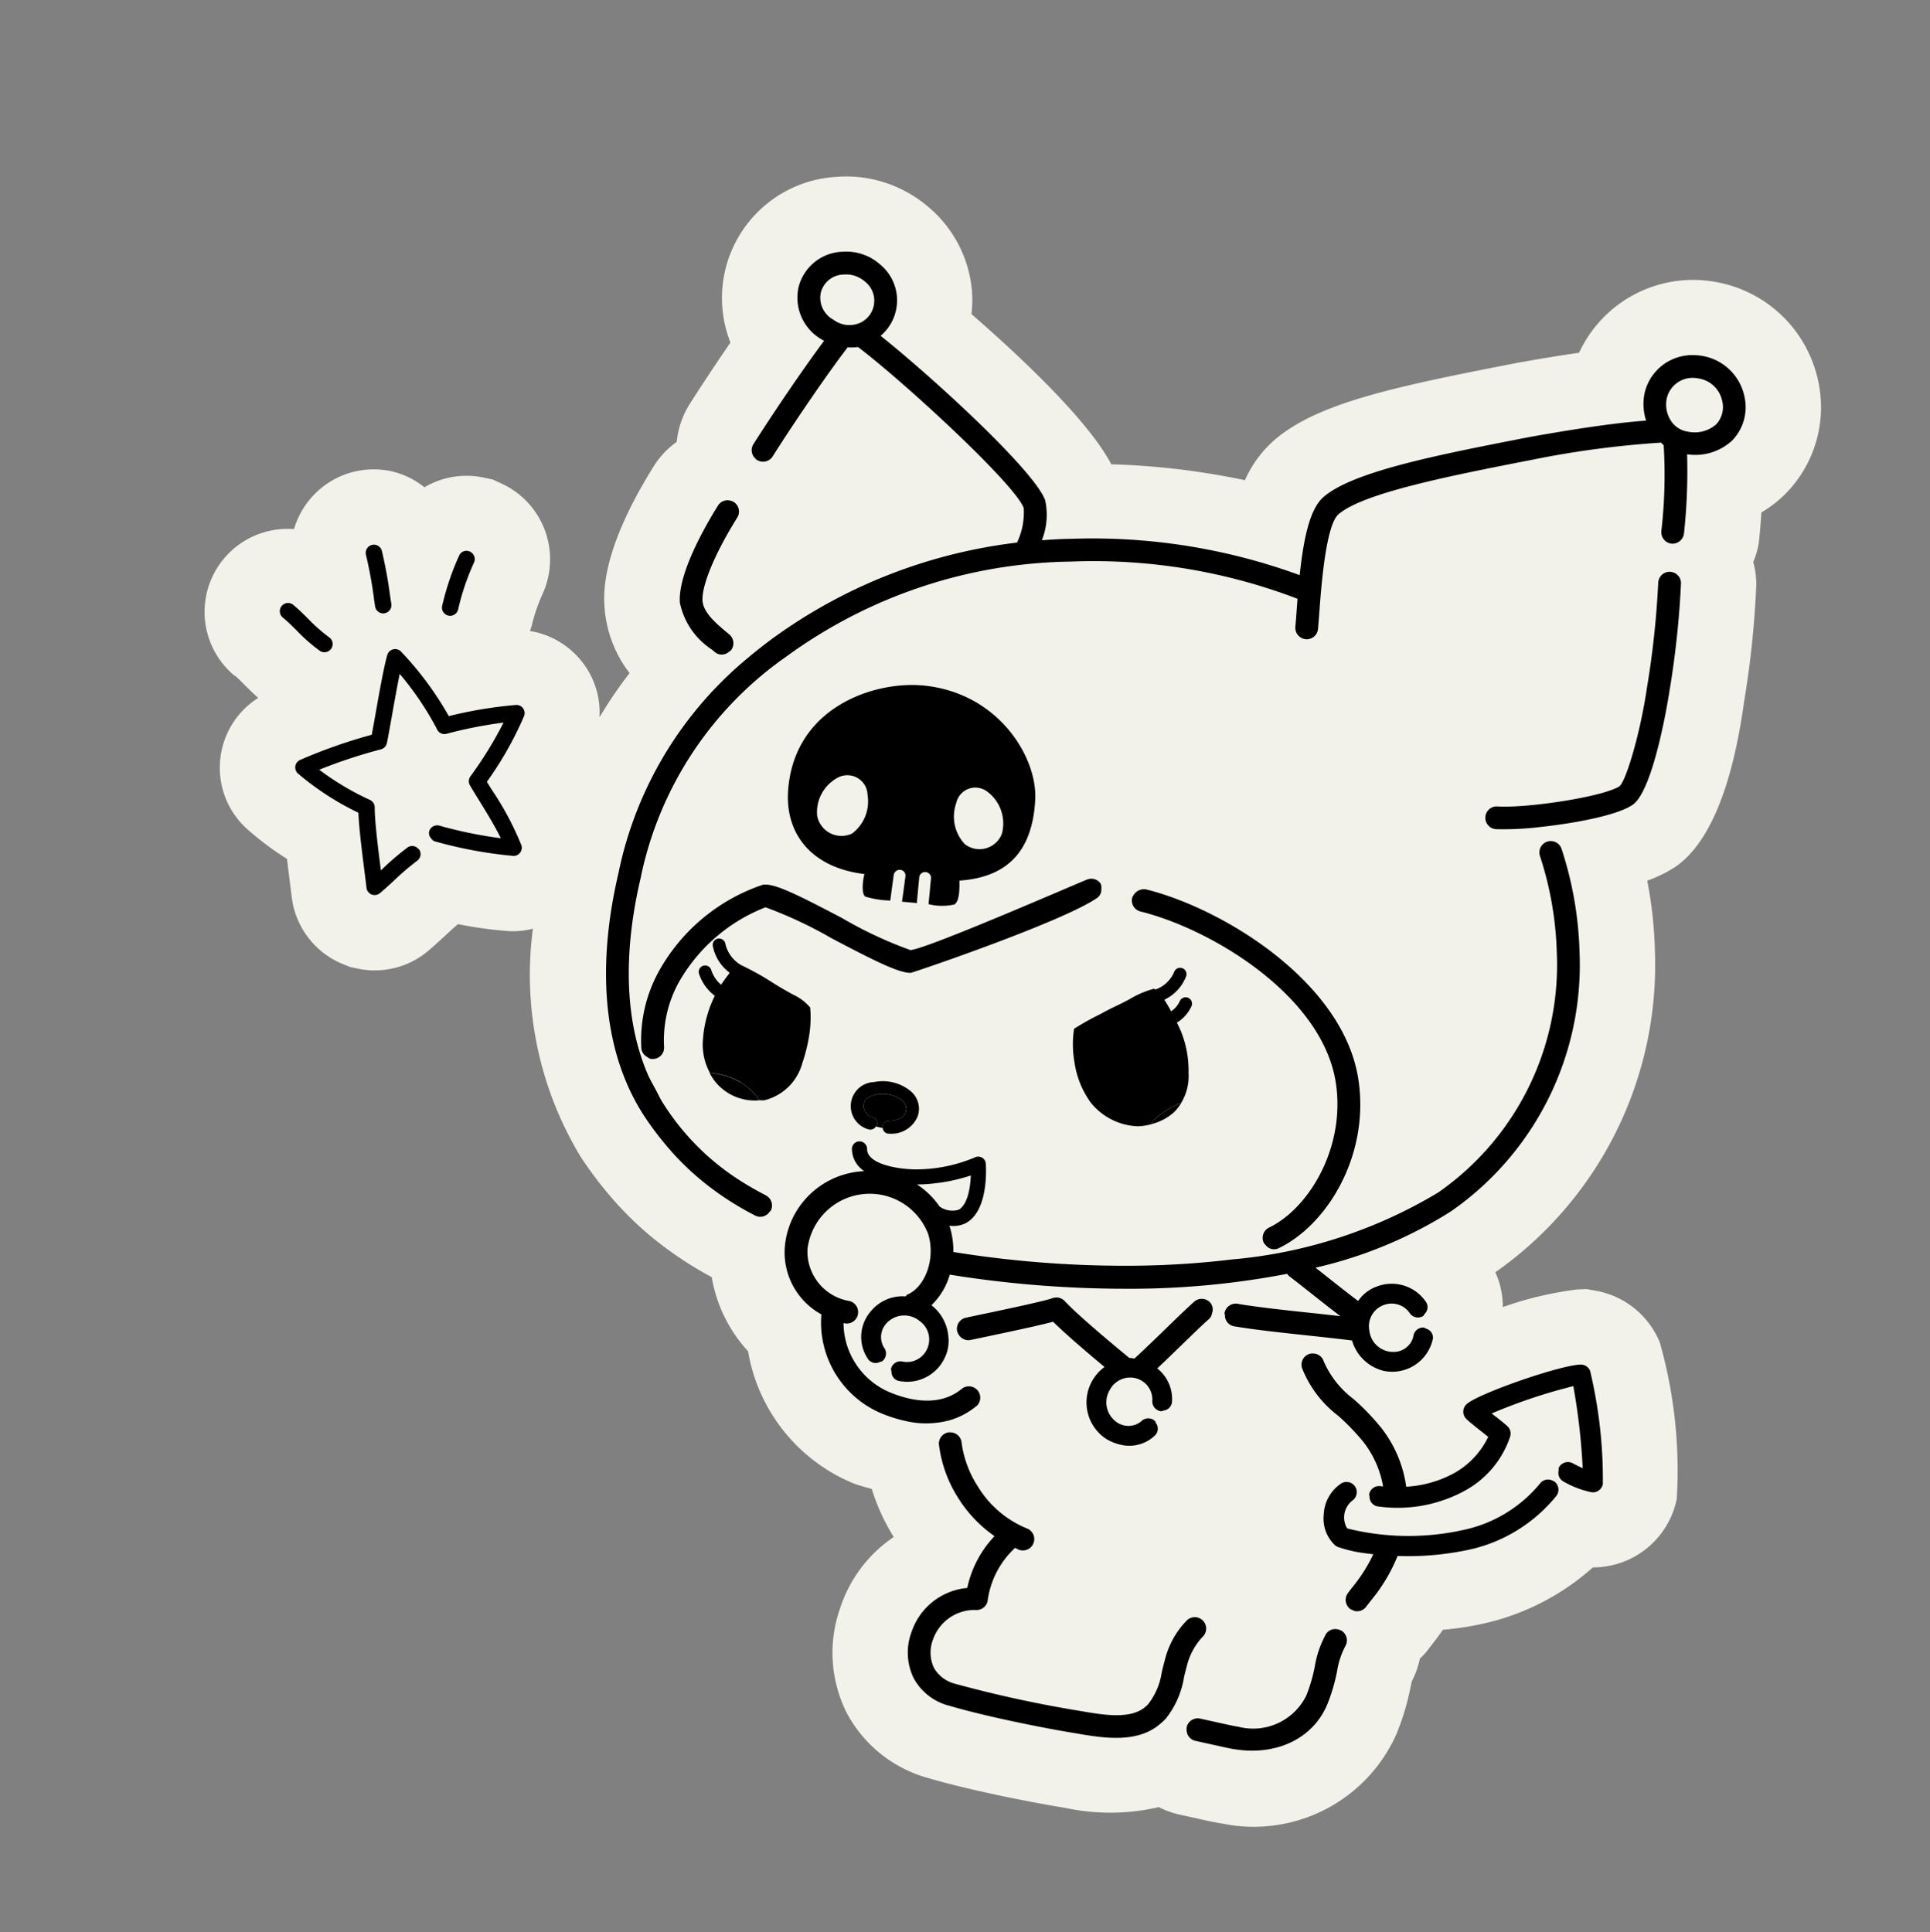 <svg xmlns="http://www.w3.org/2000/svg" width="114.477" height="114.631" viewBox="0 0 114.477 114.631"><rect x="0" y="0" width="114.477" height="114.631" fill="#808080" stroke="none"/><g transform="matrix(0.978, 0.208, -0.208, 0.978, 1868.974, -3806.564)"><path d="M54.121,51.334c.2.1.391.235.594.366.29.188.637.409,1.023.632a4.9,4.9,0,0,0,.914,7.713,17.714,17.714,0,0,0,2.741,1.274c.152.442.733,2.118.733,2.118a4.939,4.939,0,0,0,3.767,3.291l.5.087h.429a4.913,4.913,0,0,0,3.861-1.85c.2-.252.483-.641.786-1.068.228-.322.471-.677.655-.9a24.645,24.645,0,0,0,3.1-.232,4.848,4.848,0,0,0,1.3-.429,20.855,20.855,0,0,0,5.6,12.662,23.127,23.127,0,0,0,1.785,1.589,20.4,20.4,0,0,0,3.061,2.044A21.852,21.852,0,0,0,89.2,80.351a8.617,8.617,0,0,0,3.025,3.854,10.34,10.34,0,0,0,7.684,6.354c.407.074.793.076,1.191.112a12.438,12.438,0,0,0,1.868,2.514,8.126,8.126,0,0,0-2.234,4.824,7.937,7.937,0,0,0,1.7,5.99,7.811,7.811,0,0,0,5.481,2.748c1.417.112,3.121.134,4.3.134,1.347,0,2.69-.031,3.771-.078l.288-.013a12.729,12.729,0,0,0,5.411-1.2,5.038,5.038,0,0,0,1.265.179l1.767.013c.317,0,.6-.007.862-.02a9.263,9.263,0,0,0,9-7.387,15.034,15.034,0,0,0,.232-2.842c0-.132,0-.252,0-.369A5.131,5.131,0,0,0,135,93.745a4.475,4.475,0,0,0,.277-.436l.179-.375c.145-.3.331-.681.523-1.139a18.324,18.324,0,0,0,2.076-.773,14.447,14.447,0,0,0,5.856-4.7,5.074,5.074,0,0,0,4.024-5,27.82,27.82,0,0,0-2.918-8.886,5.072,5.072,0,0,0-4.185-2.21l-.717.02-.541.139a20.662,20.662,0,0,0-4.1,1.942,4.96,4.96,0,0,0-.865-1.93A22.259,22.259,0,0,0,139.9,49.773,24.535,24.535,0,0,0,138.59,45.8a8.336,8.336,0,0,0,1.457-1.146c1.671-1.758,2.328-5.291,1.953-10.461a56.733,56.733,0,0,0-.737-6.933A5.184,5.184,0,0,0,140.809,26a5.026,5.026,0,0,0,.085-1.146c-.031-.393-.109-1.057-.226-1.834a7.139,7.139,0,0,0,1.153-1.356,7.3,7.3,0,0,0,.65-6.669,7.558,7.558,0,0,0-7.063-4.793,8.045,8.045,0,0,0-1.229.1,7.451,7.451,0,0,0-6.059,5.7c-1.973.726-3.669,1.434-3.68,1.441-6.721,2.855-10.941,4.743-12.948,7.418a6.894,6.894,0,0,0-1.189,2.661l-.259,0a44.451,44.451,0,0,0-7.693.726c-1.883-2.29-6.756-5.213-9.963-6.991a7.408,7.408,0,0,0-.252-1.325,7.317,7.317,0,0,0-3.553-4.352,7.575,7.575,0,0,0-3.613-.929,7.452,7.452,0,0,0-2.138.315,7.2,7.2,0,0,0-4.08,10.917c-.612,1.479-1.2,2.972-1.609,4.082a5.109,5.109,0,0,0-.282,2.344,5.035,5.035,0,0,0-1.021,1.667c-2.064,5.653-1.336,8.106-1.1,8.91a7.219,7.219,0,0,0,2.239,3.423,25.761,25.761,0,0,0-1.2,2.94,4.849,4.849,0,0,0-1.553-2.884,4.946,4.946,0,0,0-3.313-1.276l-.232.007c.009-.114.036-.223.036-.34a10.251,10.251,0,0,1,.228-1.924,4.951,4.951,0,0,0-3.66-5.925l-.641-.143H66.1a4.9,4.9,0,0,0-3.318,1.294,4.914,4.914,0,0,0-2.132-.525,5.059,5.059,0,0,0-2.254.543,4.945,4.945,0,0,0-2.665,4.019,4.925,4.925,0,0,0-1.613,9.257" transform="translate(-1068.493 4097.586)" fill="#f2f1ea"/><path d="M58.755,32.3a30.672,30.672,0,0,0-3.843,2.344.485.485,0,0,0,.034.809,16.7,16.7,0,0,0,4,1.535c.235.914.722,2.31,1.088,3.36.127.362.237.675.308.894a.49.49,0,0,0,.378.326.373.373,0,0,0,.085.007.488.488,0,0,0,.38-.181c.161-.2.382-.512.626-.853a15.778,15.778,0,0,1,1.131-1.484.488.488,0,0,0-.016-.686c-.013-.013-.031-.009-.047-.018a.477.477,0,0,0-.641.031,16.1,16.1,0,0,0-1.22,1.593l-.056.076-.009-.027c-.38-1.088-.954-2.73-1.126-3.55a.488.488,0,0,0-.384-.378,16.2,16.2,0,0,1-3.3-1.124,30.68,30.68,0,0,1,3.329-1.944.488.488,0,0,0,.268-.433c0-.317-.02-.907-.042-1.584-.029-.849-.063-1.841-.067-2.592a18.13,18.13,0,0,1,2.817,2.712.487.487,0,0,0,.652.179,25.451,25.451,0,0,1,3.157-1.347A22.916,22.916,0,0,1,65,33.489a.486.486,0,0,0,.078.527c.145.165.373.4.641.684.541.563,1.287,1.341,1.808,2.009a25.556,25.556,0,0,1-3.7.029.5.5,0,0,0-.543.422.456.456,0,0,0,.2.418.466.466,0,0,0,.221.125,25.784,25.784,0,0,0,4.761-.121.488.488,0,0,0,.342-.717,17.869,17.869,0,0,0-2.386-2.84c-.152-.156-.288-.3-.4-.422a20.55,20.55,0,0,0,1.347-4.279.485.485,0,0,0-.159-.429.466.466,0,0,0-.445-.107A25.266,25.266,0,0,0,63,30.265a19.246,19.246,0,0,0-3.6-3.177.488.488,0,0,0-.724.387c-.054.69,0,2.29.045,3.573.016.489.031.932.038,1.253" transform="translate(-1064.472 4118.358)"/><path d="M54.666,27.916a10.263,10.263,0,0,0,1.611.9.487.487,0,0,0,.371-.9,9.634,9.634,0,0,1-1.457-.82c-.349-.226-.69-.445-1.028-.619a.487.487,0,1,0-.447.865c.311.161.626.364.95.572" transform="translate(-1066.025 4117.615)"/><path d="M56.4,27.551l.177.469a.488.488,0,0,0,.454.315.509.509,0,0,0,.172-.031.488.488,0,0,0,.284-.628l-.174-.465a26.283,26.283,0,0,0-1.041-2.522.487.487,0,0,0-.867.442,25.311,25.311,0,0,1,1,2.42" transform="translate(-1063.679 4115.147)"/><path d="M58.124,28.074h0a.486.486,0,0,0,.487-.483,14.45,14.45,0,0,1,.342-2.913.49.49,0,0,0-.366-.583.475.475,0,0,0-.583.366,15.735,15.735,0,0,0-.364,3.126.485.485,0,0,0,.485.487" transform="translate(-1060.858 4114.722)"/><path d="M90.091,47.74a6.022,6.022,0,0,0-.239,1.982,9.35,9.35,0,0,1-.134,1.8,3.515,3.515,0,0,1-3.564,2.643c-.342.018-.74.011-1.242.007l-1.068-.009a.676.676,0,0,0-.675.675.6.6,0,0,0,.029.143.667.667,0,0,0,.646.534l1.052.007c.25,0,.476.007.684.007.237,0,.449,0,.643-.013,2.527-.125,4.419-1.6,4.822-3.745a10.607,10.607,0,0,0,.159-2.042,4.8,4.8,0,0,1,.168-1.56.677.677,0,0,0-.427-.856.461.461,0,0,0-.058-.007.667.667,0,0,0-.8.433" transform="translate(-1029.347 4143.365)"/><path d="M92.282,55.674c0-.208.009-.413.022-.621a3.91,3.91,0,0,1,.55-1.975.674.674,0,1,0-1.1-.784,5.137,5.137,0,0,0-.8,2.663c-.016.23-.02.46-.025.69a4.025,4.025,0,0,1-.378,1.966c-.6,1.133-2.357,1.206-3.774,1.265l-.306.013a72.169,72.169,0,0,1-7.369-.042,2.031,2.031,0,0,1-1.45-.664,2.159,2.159,0,0,1-.4-1.647A2.611,2.611,0,0,1,79.43,54.3a.676.676,0,0,0,.514-.65,5.212,5.212,0,0,1,.938-3.43c.074.018.141.042.217.058a.817.817,0,0,0,.127.011.675.675,0,0,0,.127-1.338,6.108,6.108,0,0,1-3.392-1.837,6.322,6.322,0,0,1-1.477-2.326.669.669,0,0,0-.807-.467l-.027,0a.674.674,0,0,0-.465.833,7.629,7.629,0,0,0,1.819,2.913,7.782,7.782,0,0,0,2.54,1.727,6.382,6.382,0,0,0-.943,3.342,3.857,3.857,0,0,0-2.69,3.251,3.475,3.475,0,0,0,.7,2.654A3.327,3.327,0,0,0,79,60.194c1.093.085,2.527.121,3.957.121,1.276,0,2.549-.027,3.577-.074l.3-.013c1.533-.063,3.57-.163,4.641-1.586a2.846,2.846,0,0,0,.275-.4,5.308,5.308,0,0,0,.532-2.569" transform="translate(-1039.23 4139.684)"/><path d="M67.132,29.107,66.926,29c-.7-.375-1.568-.842-1.765-1.508-.255-.86.132-2.929.985-5.266a.674.674,0,0,0-.4-.865.65.65,0,0,0-.206-.034.666.666,0,0,0-.659.436c-.469,1.282-1.5,4.446-1.012,6.113a4.376,4.376,0,0,0,2.422,2.315l.2.105a.648.648,0,0,0,.322.085.669.669,0,0,0,.516-.273c.022-.031.058-.047.076-.08a.675.675,0,0,0-.268-.916" transform="translate(-1053.332 4111.318)"/><path d="M89.2,29.262c-.357.219-8.414,5.995-9.375,6.269a24.084,24.084,0,0,1-4.348-1.008c-3.081-.867-4.4-1.193-5.025-.961a11.1,11.1,0,0,0-5.009,6.457,8.457,8.457,0,0,0-.016,4.553.648.648,0,0,0,.431.407.624.624,0,0,0,.214.071.683.683,0,0,0,.2-.031.673.673,0,0,0,.447-.842,7.131,7.131,0,0,1,.036-3.832,10.134,10.134,0,0,1,4.131-5.507,25.158,25.158,0,0,1,4.227.985C78,36.638,79.441,37,80.121,36.85c.1-.022,8.24-4.864,9.913-6.672a.606.606,0,0,0,.107-.572.561.561,0,0,0-.107-.284.668.668,0,0,0-.836-.06" transform="translate(-1051.622 4120.972)"/><path d="M90.013,48.3c2.491-1.928,4.122-6.468,2.54-10.725-2.042-5.5-9.969-8.291-14.684-8.45a.739.739,0,0,0-.67.545.444.444,0,0,0-.027.107.673.673,0,0,0,.652.7c4.348.145,11.634,2.652,13.462,7.572,1.347,3.624-.04,7.59-2.1,9.185a.676.676,0,0,0-.121.947.63.63,0,0,0,.141.114.629.629,0,0,0,.807.007" transform="translate(-1036.749 4120.948)"/><path d="M93.043,18.784a52.964,52.964,0,0,1,.637,6.178c.179,2.746-.058,5.644-.364,6.077-.766.807-5.085,2.433-6.844,2.692a.675.675,0,0,0,.1,1.343.76.76,0,0,0,.1-.007,18.292,18.292,0,0,0,2.625-.7c1.98-.655,4.267-1.622,5-2.4,1.084-1.144.735-7.038.731-7.1a54.144,54.144,0,0,0-.659-6.348.672.672,0,0,0-.538-.532.747.747,0,0,0-.255,0,.675.675,0,0,0-.532.793" transform="translate(-1025.983 4107.193)"/><path d="M76.22,72.464a18.088,18.088,0,0,1-2.051-.684,14.765,14.765,0,0,1-5.027-3.374c-.232-.23-.42-.489-.628-.737s-.427-.48-.61-.737C65.455,63.493,64.975,59,65.046,55.626a21.186,21.186,0,0,1,5.718-14.677,29.282,29.282,0,0,1,15.365-9.031,33.844,33.844,0,0,1,13.587-.632c.031.244.063.487.1.735.049.351.089.664.118.912a.679.679,0,0,0,.67.6c.027,0,.054,0,.08,0a.677.677,0,0,0,.592-.751c-.031-.257-.074-.576-.123-.938-.212-1.546-.706-5.166-.107-5.963,1.169-1.56,6.164-3.684,10.6-5.572a56.409,56.409,0,0,1,7.235-2.572c.065.036.118.089.185.118a29.084,29.084,0,0,1,.923,5,.69.69,0,0,0,.728.619.693.693,0,0,0,.619-.728,34.653,34.653,0,0,0-.8-4.654,3.224,3.224,0,0,0,2.444-1.352,2.838,2.838,0,0,0,.206-2.628,3.087,3.087,0,0,0-3.4-1.872,2.907,2.907,0,0,0-2.471,2.826,3.188,3.188,0,0,0,.427,1.58c-2.547.719-6.58,2.4-6.656,2.429-5.007,2.129-9.737,4.14-11.124,5.99-.65.867-.637,2.683-.413,4.822a35.773,35.773,0,0,0-13.71.713c-.565.125-1.124.284-1.68.442a4.1,4.1,0,0,0-.3-2.357c-.958-1.562-7.938-5.691-11.58-7.516a2.757,2.757,0,0,0-.934-4.147,3.01,3.01,0,0,0-2.319-.261,2.779,2.779,0,0,0-2.109,2.6,2.854,2.854,0,0,0,1.921,2.724,2.322,2.322,0,0,0,.221.071c-.936,2.035-2.149,5.049-2.826,6.877a.67.67,0,0,0,.235.766.655.655,0,0,0,.165.1.675.675,0,0,0,.869-.4c.724-1.964,2.076-5.3,3.005-7.255a2.833,2.833,0,0,0,.6-.147c3.334,1.586,10.843,6.066,11.6,7.3a4.178,4.178,0,0,1,.04,2.089,30.8,30.8,0,0,0-12.992,8.568c-.476.532-.965,1.128-1.45,1.761A22.358,22.358,0,0,0,63.7,55.595c-.089,4.145.619,9.9,4.489,13.768a18.4,18.4,0,0,0,1.439,1.276,15.863,15.863,0,0,0,2.386,1.6,17.562,17.562,0,0,0,3.856,1.535.7.7,0,0,0,.177.022.667.667,0,0,0,.6-.42c.013-.031.045-.047.054-.08a.673.673,0,0,0-.476-.827M120,13.573a2.1,2.1,0,0,1,.308-.025,1.7,1.7,0,0,1,1.618,1.041A1.5,1.5,0,0,1,121.853,16a1.94,1.94,0,0,1-1.539.769,1.444,1.444,0,0,1-1.119-.413,1.77,1.77,0,0,1-.527-1.294A1.572,1.572,0,0,1,120,13.573M70.952,20.649a1.563,1.563,0,0,1-1.562.19.4.4,0,0,0-.071-.029,1.481,1.481,0,0,1-1.043-1.425,1.423,1.423,0,0,1,1.144-1.325,1.543,1.543,0,0,1,.44-.065,1.765,1.765,0,0,1,.836.217,1.445,1.445,0,0,1,.257,2.438" transform="translate(-1053.389 4100.055)"/><path d="M88.462,39.7c-.232.3-.755,1.075-1.327,1.926-.5.748-1.05,1.56-1.457,2.132a2.775,2.775,0,0,0-.308.027c-1.186-.617-3.544-1.863-4.444-2.5a.68.68,0,0,0-.748-.02c-.471.295-2.753,1.3-4.116,1.906l-.666.295a.677.677,0,0,0-.344.891.7.7,0,0,0,.114.161.667.667,0,0,0,.778.183l.666-.295c1.613-.715,3.121-1.385,3.892-1.781.907.581,2.42,1.4,3.544,1.991a2.657,2.657,0,0,0-.532.923A2.589,2.589,0,0,0,85,48.758a2.793,2.793,0,0,0,.947.172,2.193,2.193,0,0,0,1.895-1,.563.563,0,0,0-.127-.7c-.031-.031-.038-.08-.078-.105a.59.59,0,0,0-.8.206,1.2,1.2,0,0,1-1.434.324,1.429,1.429,0,0,1-.764-1.781A1.359,1.359,0,0,1,86,44.884a1.311,1.311,0,0,1,1.233,1.079.59.59,0,0,0,.639.525c.056,0,.089-.054.141-.074a.563.563,0,0,0,.384-.565,2.316,2.316,0,0,0-1.274-1.8c.349-.5.74-1.086,1.128-1.662.547-.818,1.048-1.562,1.271-1.848a.647.647,0,0,0,.1-.378.633.633,0,0,0-.221-.572.677.677,0,0,0-.947.118" transform="translate(-1039.437 4133.686)"/><path d="M100.982,39.327a.6.6,0,0,0-.652-.246c-1.244.32-5.65,3-6.122,3.72a.617.617,0,0,0-.083.46.6.6,0,0,0,.268.384c.208.132.619.335,1.023.534.159.078.32.159.467.23a4.887,4.887,0,0,1-1.551,2.547,6.758,6.758,0,0,1-2.592,1.361,7.3,7.3,0,0,0-2.127-3.068A13.87,13.87,0,0,0,87.6,43.878a5.608,5.608,0,0,1-2.192-1.814.666.666,0,0,0-.7-.333.59.59,0,0,0-.212.067.67.67,0,0,0-.268.916,6.591,6.591,0,0,0,2.686,2.324,13.169,13.169,0,0,1,1.823,1.238,5.976,5.976,0,0,1,1.658,2.31c-.031,0-.08.013-.109.013a.605.605,0,0,0-.605.608c0,.047.038.076.047.118a.586.586,0,0,0,.559.487,8.311,8.311,0,0,0,4.875-1.964,5.709,5.709,0,0,0,1.991-3.736.6.6,0,0,0-.3-.563c-.21-.125-.552-.293-.9-.46l-.159-.078a32.013,32.013,0,0,1,4.4-2.594,37.622,37.622,0,0,1,1.557,4.645c-.206-.042-.427-.1-.626-.159a.611.611,0,0,0-.76.4c-.025.083.016.154.022.235a.572.572,0,0,0,.38.525,5.505,5.505,0,0,0,1.825.286.605.605,0,0,0,.525-.61,27.688,27.688,0,0,0-2.138-6.415" transform="translate(-1028.148 4133.212)"/><path d="M93.675,46.292A15.021,15.021,0,0,1,87.1,47.554a1.267,1.267,0,0,1-.054-1.665.6.6,0,0,0,.174-.42.6.6,0,0,0-.172-.44.607.607,0,0,0-.86,0,2.334,2.334,0,0,0-.617,2.02,2.175,2.175,0,0,0,1.03,1.631.665.665,0,0,0,.217.069,8.434,8.434,0,0,0,.981.054c.355,0,.746-.038,1.137-.072a9.422,9.422,0,0,1-.78,2.116c-.08.163-.154.315-.217.458a.675.675,0,0,0,.344.891.619.619,0,0,0,.112.022.6.6,0,0,0,.161.036.673.673,0,0,0,.617-.4l.2-.416a10.048,10.048,0,0,0,.974-2.806c.007-.034.007-.065.011-.1A17.177,17.177,0,0,0,94.169,47.4a9.189,9.189,0,0,0,4.676-4.332.609.609,0,0,0-.313-.8c-.011,0-.022,0-.034,0a.6.6,0,0,0-.769.313,8.037,8.037,0,0,1-4.055,3.709" transform="translate(-1026.42 4137.124)"/><path d="M83.188,65.531a.675.675,0,0,0-1.061-.833c-.836,1.061-2.263,1.441-4.14,1.1a4.492,4.492,0,0,1-3.541-3.447l.089,0A.675.675,0,0,0,74.461,61a2.978,2.978,0,0,1-3.016-2.48,3.714,3.714,0,0,1,6.81-2.388c.733,1.294.516,3.094-.458,3.778-.045.031-.047.089-.083.13a2.4,2.4,0,0,0-1.778,1.2,2.321,2.321,0,0,0,.411,2.929.557.557,0,0,0,.708-.025c.036-.027.085-.025.114-.063a.583.583,0,0,0-.087-.822,1.2,1.2,0,0,1-.114-1.466,1.426,1.426,0,0,1,1.87-.5,1.339,1.339,0,0,1,.784,1.5,1.317,1.317,0,0,1-1.242,1.064.57.57,0,0,0-.612.556c0,.058.042.1.056.152a.558.558,0,0,0,.5.46c.034,0,.069,0,.105,0a2.459,2.459,0,0,0,2.326-1.944,2.245,2.245,0,0,0-.054-1.227,2.626,2.626,0,0,0-1.374-1.624l0,0a4.1,4.1,0,0,0,.688-2,65.855,65.855,0,0,0,10.367-1.35,49.412,49.412,0,0,0,9.2-2.862.633.633,0,0,0,.156.116c.5.239,1.1.534,1.709.836s1.213.6,1.743.849c-.521.049-1.075.105-1.658.165-1.615.168-3.284.34-4.453.384a.676.676,0,0,0-.648.7c0,.045.04.069.049.109a.655.655,0,0,0,.626.541h.027c1.186-.047,2.84-.214,4.446-.382.031,0,.06,0,.092-.009.918-.094,1.776-.181,2.493-.241a2.607,2.607,0,0,0,2.219,1.372,2.464,2.464,0,0,0,2.453-2.5.562.562,0,0,0-.525-.474c-.047,0-.08-.04-.127-.036a.585.585,0,0,0-.509.652,1.2,1.2,0,0,1-.938,1.133,1.425,1.425,0,0,1-1.691-.945,1.334,1.334,0,0,1,.478-1.62,1.306,1.306,0,0,1,1.635.1.587.587,0,0,0,.827.025c.042-.038.038-.1.065-.145a.557.557,0,0,0-.04-.681,2.451,2.451,0,0,0-3.1-.3,2.254,2.254,0,0,0-.878,1.052c-.574-.264-1.28-.614-1.986-.963-.3-.152-.605-.3-.9-.442a25.788,25.788,0,0,0,7.156-4.931,17.8,17.8,0,0,0,4.274-16.634,21.412,21.412,0,0,0-2.319-5.776.674.674,0,1,0-1.169.673,20.1,20.1,0,0,1,2.172,5.407,16.451,16.451,0,0,1-3.921,15.383A28.572,28.572,0,0,1,96.187,53.87,52.479,52.479,0,0,1,90.1,55.546a64.123,64.123,0,0,1-10.159,1.325,4.7,4.7,0,0,0-.514-1.41c-.013-.022-.031-.04-.045-.065a1.67,1.67,0,0,0,.934-.36c1.113-.961.545-3.24.42-3.689a.455.455,0,0,0-.306-.311.464.464,0,0,0-.425.094A9.01,9.01,0,0,1,76.7,52.549c-1.128.223-2.862.252-3.034-.588a.45.45,0,0,0-.883.181,1.587,1.587,0,0,0,.994,1.137,4.949,4.949,0,0,0-3.62,3.8,4.9,4.9,0,0,0-.051,1.62,4.192,4.192,0,0,0,2.947,3.421,5.858,5.858,0,0,0,4.692,5,8.355,8.355,0,0,0,1.524.147,5.315,5.315,0,0,0,2.5-.568,4.361,4.361,0,0,0,1.414-1.175M80.011,52.217c.154.876.125,1.785-.282,2.136a1.3,1.3,0,0,1-1.148.049,4.777,4.777,0,0,0-1.58-1,10.768,10.768,0,0,0,3.01-1.186" transform="translate(-1045.524 4116.625)"/><path d="M70.114,40.838a3.7,3.7,0,0,1,1.332.809c.1-.027.192-.029.293-.065a3.1,3.1,0,0,0,1.734-2.628,9.786,9.786,0,0,0,.049-1.808,6.785,6.785,0,0,0-.279-1.508A2.964,2.964,0,0,0,72.1,35.1c-.315-.085-.994-.311-1.367-.451a15.872,15.872,0,0,0-1.991-.612,1.981,1.981,0,0,1-1.2-1.03.378.378,0,1,0-.71.259,2.6,2.6,0,0,0,1.314,1.35c-.127.264-.255.55-.355.8a1.935,1.935,0,0,1-.757-.742.379.379,0,0,0-.67.353,2.65,2.65,0,0,0,1.2,1.106,6.944,6.944,0,0,0-.15,2.674,3.526,3.526,0,0,0,.813,1.859,4.358,4.358,0,0,1,1.9.168" transform="translate(-1050.15 4125.437)"/><path d="M70.395,37.3a3.676,3.676,0,0,0-1.332-.809,4.424,4.424,0,0,0-1.9-.168,3.4,3.4,0,0,0,.3.324,3.006,3.006,0,0,0,2.925.652" transform="translate(-1049.099 4129.787)"/><path d="M78.18,39.819a3.752,3.752,0,0,0,3.11.871,3.257,3.257,0,0,0,.762-.29,2.287,2.287,0,0,1,.089-.273,5.6,5.6,0,0,1,1.316-1.3c.022-.016.049-.029.069-.045a3.069,3.069,0,0,0,.056-1.8,6.3,6.3,0,0,0-.943-2.317c-.06-.085-.19-.261-.357-.474a2.222,2.222,0,0,0,.648-1.155.378.378,0,0,0-.744-.132,1.456,1.456,0,0,1-.378.7c-.181-.21-.362-.411-.538-.588a2.527,2.527,0,0,0,.97-1.6.378.378,0,1,0-.744-.132,1.845,1.845,0,0,1-.874,1.251c-.029-.007-.065-.029-.089-.027a5.524,5.524,0,0,0-1.289.909c-.545.467-.923.708-1.463,1.186a17.34,17.34,0,0,0-1.39,1.211,6.1,6.1,0,0,0,.445,1.962,5.366,5.366,0,0,0,1.345,2.035" transform="translate(-1037.723 4123.235)"/><path d="M79.009,35.816a2.428,2.428,0,0,0-.089.273A3.154,3.154,0,0,0,80.1,35.1a2.725,2.725,0,0,0,.3-.63c-.022.018-.049.029-.071.047a5.553,5.553,0,0,0-1.316,1.3" transform="translate(-1034.591 4127.544)"/><path d="M72.387,38.567a.394.394,0,0,0,.355-.261c.011-.034.042-.056.045-.094a.377.377,0,0,0-.353-.4.725.725,0,0,1-.661-.521c-.094-.456.277-.708.6-.84a1.848,1.848,0,0,1,1.589.04.6.6,0,0,1,.326.632c-.045.331-.371.592-.871.7a.378.378,0,0,0-.288.449c0,.013.018.022.022.036a.372.372,0,0,0,.346.264.332.332,0,0,0,.08-.011,1.682,1.682,0,0,0,1.459-1.338,1.356,1.356,0,0,0-.693-1.385,2.592,2.592,0,0,0-2.252-.089,1.429,1.429,0,0,0,.293,2.817" transform="translate(-1044.366 4128.862)"/><path d="M73,37.407c.5-.109.827-.371.869-.7a.6.6,0,0,0-.324-.632,1.848,1.848,0,0,0-1.589-.04c-.326.132-.7.384-.6.84a.725.725,0,0,0,.661.521.378.378,0,0,1,.353.4c0,.036-.034.058-.047.092.139,0,.273.013.411,0,0-.013-.018-.02-.02-.036A.378.378,0,0,1,73,37.407" transform="translate(-1043.948 4129.28)"/><path d="M74.146,25.1c-2.8.349-7.083,2.793-6.477,7.646.344,2.75,2.431,4.292,5.474,4.008-.027.4.069,1.236.342,1.3a5.648,5.648,0,0,0,1.49-.08l-.009-.029-.112-1.488a.364.364,0,0,1,.322-.389.338.338,0,0,1,.373.308l.074.956.038.532,0,.031.891-.105a.3.3,0,0,1-.02-.058l-.17-1.472a.35.35,0,0,1,.695-.08l.17,1.472a.255.255,0,0,1,0,.058,3.258,3.258,0,0,0,1.51-.3c.246-.232.132-.862,0-1.446,2.659-.764,3.888-2.516,3.4-5.624-.391-2.5-3.477-5.8-7.99-5.244m-2.228,9.467a1.473,1.473,0,0,1-2.234-.59,2.323,2.323,0,0,1,.762-2.518,1.2,1.2,0,0,1,1.9.67,2.381,2.381,0,0,1-.429,2.438m6.692-.775a2.383,2.383,0,0,1-1.017-2.27,1.161,1.161,0,0,1,1.589-1.093,2.353,2.353,0,0,1,1.437,2.319,1.425,1.425,0,0,1-2.009,1.043" transform="translate(-1048.549 4115.904)"/></g></svg>